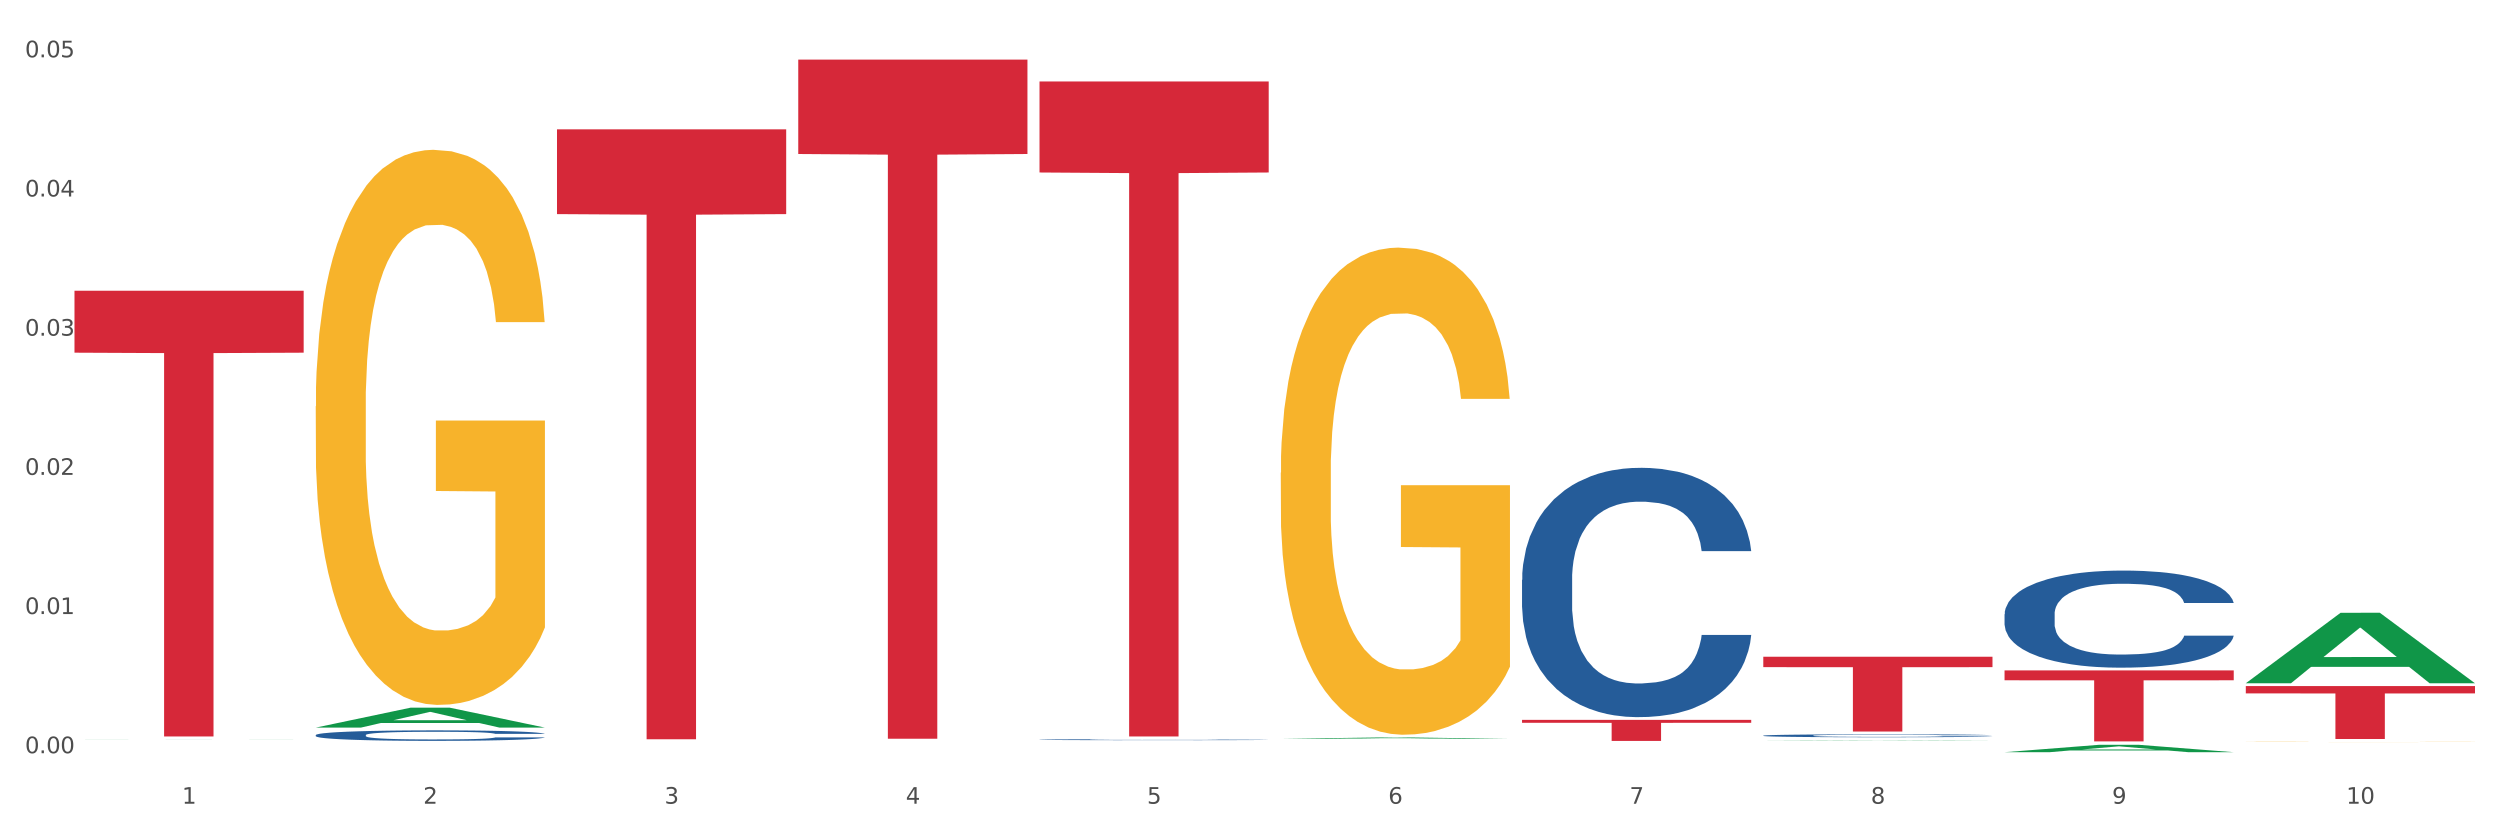 <?xml version="1.0" encoding="utf-8" standalone="no"?>
<!DOCTYPE svg PUBLIC "-//W3C//DTD SVG 1.1//EN"
  "http://www.w3.org/Graphics/SVG/1.1/DTD/svg11.dtd">
<svg xmlns:xlink="http://www.w3.org/1999/xlink" width="1080pt" height="360pt" viewBox="0 0 1080 360" xmlns="http://www.w3.org/2000/svg" version="1.1">
 <rect x="0" y="0" width="1080" height="360" fill="#333333" stroke="none"/>
 <defs>
  <style type="text/css">*{stroke-linejoin: round; stroke-linecap: butt}</style>
 </defs>
 <g id="figure_1">
  <g id="patch_1">
   <path d="M 0 360 
L 1080 360 
L 1080 0 
L 0 0 
z
" style="fill: #ffffff; stroke: #ffffff; stroke-linejoin: miter"/>
  </g>
  <g id="axes_1">
   <g id="matplotlib.axis_1">
    <g id="xtick_1">
     <g id="text_1">
      <!-- 1 -->
      <g style="fill: #4d4d4d" transform="translate(78.627 347.204) scale(0.096 -0.096)">
       <defs>
        <path id="DejaVuSans-31" d="M 794 531 
L 1825 531 
L 1825 4091 
L 703 3866 
L 703 4441 
L 1819 4666 
L 2450 4666 
L 2450 531 
L 3481 531 
L 3481 0 
L 794 0 
L 794 531 
z
" transform="scale(0.016)"/>
       </defs>
       <use xlink:href="#DejaVuSans-31"/>
      </g>
     </g>
    </g>
    <g id="xtick_2">
     <g id="text_2">
      <!-- 2 -->
      <g style="fill: #4d4d4d" transform="translate(182.851 347.204) scale(0.096 -0.096)">
       <defs>
        <path id="DejaVuSans-32" d="M 1228 531 
L 3431 531 
L 3431 0 
L 469 0 
L 469 531 
Q 828 903 1448 1529 
Q 2069 2156 2228 2338 
Q 2531 2678 2651 2914 
Q 2772 3150 2772 3378 
Q 2772 3750 2511 3984 
Q 2250 4219 1831 4219 
Q 1534 4219 1204 4116 
Q 875 4013 500 3803 
L 500 4441 
Q 881 4594 1212 4672 
Q 1544 4750 1819 4750 
Q 2544 4750 2975 4387 
Q 3406 4025 3406 3419 
Q 3406 3131 3298 2873 
Q 3191 2616 2906 2266 
Q 2828 2175 2409 1742 
Q 1991 1309 1228 531 
z
" transform="scale(0.016)"/>
       </defs>
       <use xlink:href="#DejaVuSans-32"/>
      </g>
     </g>
    </g>
    <g id="xtick_3">
     <g id="text_3">
      <!-- 3 -->
      <g style="fill: #4d4d4d" transform="translate(287.074 347.204) scale(0.096 -0.096)">
       <defs>
        <path id="DejaVuSans-33" d="M 2597 2516 
Q 3050 2419 3304 2112 
Q 3559 1806 3559 1356 
Q 3559 666 3084 287 
Q 2609 -91 1734 -91 
Q 1441 -91 1130 -33 
Q 819 25 488 141 
L 488 750 
Q 750 597 1062 519 
Q 1375 441 1716 441 
Q 2309 441 2620 675 
Q 2931 909 2931 1356 
Q 2931 1769 2642 2001 
Q 2353 2234 1838 2234 
L 1294 2234 
L 1294 2753 
L 1863 2753 
Q 2328 2753 2575 2939 
Q 2822 3125 2822 3475 
Q 2822 3834 2567 4026 
Q 2313 4219 1838 4219 
Q 1578 4219 1281 4162 
Q 984 4106 628 3988 
L 628 4550 
Q 988 4650 1302 4700 
Q 1616 4750 1894 4750 
Q 2613 4750 3031 4423 
Q 3450 4097 3450 3541 
Q 3450 3153 3228 2886 
Q 3006 2619 2597 2516 
z
" transform="scale(0.016)"/>
       </defs>
       <use xlink:href="#DejaVuSans-33"/>
      </g>
     </g>
    </g>
    <g id="xtick_4">
     <g id="text_4">
      <!-- 4 -->
      <g style="fill: #4d4d4d" transform="translate(391.298 347.204) scale(0.096 -0.096)">
       <defs>
        <path id="DejaVuSans-34" d="M 2419 4116 
L 825 1625 
L 2419 1625 
L 2419 4116 
z
M 2253 4666 
L 3047 4666 
L 3047 1625 
L 3713 1625 
L 3713 1100 
L 3047 1100 
L 3047 0 
L 2419 0 
L 2419 1100 
L 313 1100 
L 313 1709 
L 2253 4666 
z
" transform="scale(0.016)"/>
       </defs>
       <use xlink:href="#DejaVuSans-34"/>
      </g>
     </g>
    </g>
    <g id="xtick_5">
     <g id="text_5">
      <!-- 5 -->
      <g style="fill: #4d4d4d" transform="translate(495.522 347.204) scale(0.096 -0.096)">
       <defs>
        <path id="DejaVuSans-35" d="M 691 4666 
L 3169 4666 
L 3169 4134 
L 1269 4134 
L 1269 2991 
Q 1406 3038 1543 3061 
Q 1681 3084 1819 3084 
Q 2600 3084 3056 2656 
Q 3513 2228 3513 1497 
Q 3513 744 3044 326 
Q 2575 -91 1722 -91 
Q 1428 -91 1123 -41 
Q 819 9 494 109 
L 494 744 
Q 775 591 1075 516 
Q 1375 441 1709 441 
Q 2250 441 2565 725 
Q 2881 1009 2881 1497 
Q 2881 1984 2565 2268 
Q 2250 2553 1709 2553 
Q 1456 2553 1204 2497 
Q 953 2441 691 2322 
L 691 4666 
z
" transform="scale(0.016)"/>
       </defs>
       <use xlink:href="#DejaVuSans-35"/>
      </g>
     </g>
    </g>
    <g id="xtick_6">
     <g id="text_6">
      <!-- 6 -->
      <g style="fill: #4d4d4d" transform="translate(599.745 347.204) scale(0.096 -0.096)">
       <defs>
        <path id="DejaVuSans-36" d="M 2113 2584 
Q 1688 2584 1439 2293 
Q 1191 2003 1191 1497 
Q 1191 994 1439 701 
Q 1688 409 2113 409 
Q 2538 409 2786 701 
Q 3034 994 3034 1497 
Q 3034 2003 2786 2293 
Q 2538 2584 2113 2584 
z
M 3366 4563 
L 3366 3988 
Q 3128 4100 2886 4159 
Q 2644 4219 2406 4219 
Q 1781 4219 1451 3797 
Q 1122 3375 1075 2522 
Q 1259 2794 1537 2939 
Q 1816 3084 2150 3084 
Q 2853 3084 3261 2657 
Q 3669 2231 3669 1497 
Q 3669 778 3244 343 
Q 2819 -91 2113 -91 
Q 1303 -91 875 529 
Q 447 1150 447 2328 
Q 447 3434 972 4092 
Q 1497 4750 2381 4750 
Q 2619 4750 2861 4703 
Q 3103 4656 3366 4563 
z
" transform="scale(0.016)"/>
       </defs>
       <use xlink:href="#DejaVuSans-36"/>
      </g>
     </g>
    </g>
    <g id="xtick_7">
     <g id="text_7">
      <!-- 7 -->
      <g style="fill: #4d4d4d" transform="translate(703.969 347.204) scale(0.096 -0.096)">
       <defs>
        <path id="DejaVuSans-37" d="M 525 4666 
L 3525 4666 
L 3525 4397 
L 1831 0 
L 1172 0 
L 2766 4134 
L 525 4134 
L 525 4666 
z
" transform="scale(0.016)"/>
       </defs>
       <use xlink:href="#DejaVuSans-37"/>
      </g>
     </g>
    </g>
    <g id="xtick_8">
     <g id="text_8">
      <!-- 8 -->
      <g style="fill: #4d4d4d" transform="translate(808.193 347.204) scale(0.096 -0.096)">
       <defs>
        <path id="DejaVuSans-38" d="M 2034 2216 
Q 1584 2216 1326 1975 
Q 1069 1734 1069 1313 
Q 1069 891 1326 650 
Q 1584 409 2034 409 
Q 2484 409 2743 651 
Q 3003 894 3003 1313 
Q 3003 1734 2745 1975 
Q 2488 2216 2034 2216 
z
M 1403 2484 
Q 997 2584 770 2862 
Q 544 3141 544 3541 
Q 544 4100 942 4425 
Q 1341 4750 2034 4750 
Q 2731 4750 3128 4425 
Q 3525 4100 3525 3541 
Q 3525 3141 3298 2862 
Q 3072 2584 2669 2484 
Q 3125 2378 3379 2068 
Q 3634 1759 3634 1313 
Q 3634 634 3220 271 
Q 2806 -91 2034 -91 
Q 1263 -91 848 271 
Q 434 634 434 1313 
Q 434 1759 690 2068 
Q 947 2378 1403 2484 
z
M 1172 3481 
Q 1172 3119 1398 2916 
Q 1625 2713 2034 2713 
Q 2441 2713 2670 2916 
Q 2900 3119 2900 3481 
Q 2900 3844 2670 4047 
Q 2441 4250 2034 4250 
Q 1625 4250 1398 4047 
Q 1172 3844 1172 3481 
z
" transform="scale(0.016)"/>
       </defs>
       <use xlink:href="#DejaVuSans-38"/>
      </g>
     </g>
    </g>
    <g id="xtick_9">
     <g id="text_9">
      <!-- 9 -->
      <g style="fill: #4d4d4d" transform="translate(912.416 347.204) scale(0.096 -0.096)">
       <defs>
        <path id="DejaVuSans-39" d="M 703 97 
L 703 672 
Q 941 559 1184 500 
Q 1428 441 1663 441 
Q 2288 441 2617 861 
Q 2947 1281 2994 2138 
Q 2813 1869 2534 1725 
Q 2256 1581 1919 1581 
Q 1219 1581 811 2004 
Q 403 2428 403 3163 
Q 403 3881 828 4315 
Q 1253 4750 1959 4750 
Q 2769 4750 3195 4129 
Q 3622 3509 3622 2328 
Q 3622 1225 3098 567 
Q 2575 -91 1691 -91 
Q 1453 -91 1209 -44 
Q 966 3 703 97 
z
M 1959 2075 
Q 2384 2075 2632 2365 
Q 2881 2656 2881 3163 
Q 2881 3666 2632 3958 
Q 2384 4250 1959 4250 
Q 1534 4250 1286 3958 
Q 1038 3666 1038 3163 
Q 1038 2656 1286 2365 
Q 1534 2075 1959 2075 
z
" transform="scale(0.016)"/>
       </defs>
       <use xlink:href="#DejaVuSans-39"/>
      </g>
     </g>
    </g>
    <g id="xtick_10">
     <g id="text_10">
      <!-- 10 -->
      <g style="fill: #4d4d4d" transform="translate(1013.586 347.204) scale(0.096 -0.096)">
       <defs>
        <path id="DejaVuSans-30" d="M 2034 4250 
Q 1547 4250 1301 3770 
Q 1056 3291 1056 2328 
Q 1056 1369 1301 889 
Q 1547 409 2034 409 
Q 2525 409 2770 889 
Q 3016 1369 3016 2328 
Q 3016 3291 2770 3770 
Q 2525 4250 2034 4250 
z
M 2034 4750 
Q 2819 4750 3233 4129 
Q 3647 3509 3647 2328 
Q 3647 1150 3233 529 
Q 2819 -91 2034 -91 
Q 1250 -91 836 529 
Q 422 1150 422 2328 
Q 422 3509 836 4129 
Q 1250 4750 2034 4750 
z
" transform="scale(0.016)"/>
       </defs>
       <use xlink:href="#DejaVuSans-31"/>
       <use xlink:href="#DejaVuSans-30" transform="translate(63.623 0)"/>
      </g>
     </g>
    </g>
    <g id="xtick_11"/>
    <g id="xtick_12"/>
    <g id="xtick_13"/>
    <g id="xtick_14"/>
    <g id="xtick_15"/>
    <g id="xtick_16"/>
    <g id="xtick_17"/>
    <g id="xtick_18"/>
    <g id="xtick_19"/>
   </g>
   <g id="matplotlib.axis_2">
    <g id="ytick_1">
     <g id="text_11">
      <!-- 0.00 -->
      <g style="fill: #4d4d4d" transform="translate(10.8 325.392) scale(0.096 -0.096)">
       <defs>
        <path id="DejaVuSans-2e" d="M 684 794 
L 1344 794 
L 1344 0 
L 684 0 
L 684 794 
z
" transform="scale(0.016)"/>
       </defs>
       <use xlink:href="#DejaVuSans-30"/>
       <use xlink:href="#DejaVuSans-2e" transform="translate(63.623 0)"/>
       <use xlink:href="#DejaVuSans-30" transform="translate(95.41 0)"/>
       <use xlink:href="#DejaVuSans-30" transform="translate(159.033 0)"/>
      </g>
     </g>
    </g>
    <g id="ytick_2">
     <g id="text_12">
      <!-- 0.01 -->
      <g style="fill: #4d4d4d" transform="translate(10.8 265.266) scale(0.096 -0.096)">
       <use xlink:href="#DejaVuSans-30"/>
       <use xlink:href="#DejaVuSans-2e" transform="translate(63.623 0)"/>
       <use xlink:href="#DejaVuSans-30" transform="translate(95.41 0)"/>
       <use xlink:href="#DejaVuSans-31" transform="translate(159.033 0)"/>
      </g>
     </g>
    </g>
    <g id="ytick_3">
     <g id="text_13">
      <!-- 0.02 -->
      <g style="fill: #4d4d4d" transform="translate(10.8 205.14) scale(0.096 -0.096)">
       <use xlink:href="#DejaVuSans-30"/>
       <use xlink:href="#DejaVuSans-2e" transform="translate(63.623 0)"/>
       <use xlink:href="#DejaVuSans-30" transform="translate(95.41 0)"/>
       <use xlink:href="#DejaVuSans-32" transform="translate(159.033 0)"/>
      </g>
     </g>
    </g>
    <g id="ytick_4">
     <g id="text_14">
      <!-- 0.03 -->
      <g style="fill: #4d4d4d" transform="translate(10.8 145.014) scale(0.096 -0.096)">
       <use xlink:href="#DejaVuSans-30"/>
       <use xlink:href="#DejaVuSans-2e" transform="translate(63.623 0)"/>
       <use xlink:href="#DejaVuSans-30" transform="translate(95.41 0)"/>
       <use xlink:href="#DejaVuSans-33" transform="translate(159.033 0)"/>
      </g>
     </g>
    </g>
    <g id="ytick_5">
     <g id="text_15">
      <!-- 0.04 -->
      <g style="fill: #4d4d4d" transform="translate(10.8 84.888) scale(0.096 -0.096)">
       <use xlink:href="#DejaVuSans-30"/>
       <use xlink:href="#DejaVuSans-2e" transform="translate(63.623 0)"/>
       <use xlink:href="#DejaVuSans-30" transform="translate(95.41 0)"/>
       <use xlink:href="#DejaVuSans-34" transform="translate(159.033 0)"/>
      </g>
     </g>
    </g>
    <g id="ytick_6">
     <g id="text_16">
      <!-- 0.05 -->
      <g style="fill: #4d4d4d" transform="translate(10.8 24.762) scale(0.096 -0.096)">
       <use xlink:href="#DejaVuSans-30"/>
       <use xlink:href="#DejaVuSans-2e" transform="translate(63.623 0)"/>
       <use xlink:href="#DejaVuSans-30" transform="translate(95.41 0)"/>
       <use xlink:href="#DejaVuSans-35" transform="translate(159.033 0)"/>
      </g>
     </g>
    </g>
    <g id="ytick_7"/>
    <g id="ytick_8"/>
    <g id="ytick_9"/>
    <g id="ytick_10"/>
    <g id="ytick_11"/>
   </g>
   <g id="PolyCollection_1">
    <path d="M 32.175 319.381 
L 32.277 319.381 
L 73.107 319.347 
L 90.051 319.347 
L 131.187 319.381 
L 111.589 319.381 
L 102.709 319.373 
L 60.552 319.373 
L 60.246 319.373 
L 51.671 319.381 
L 32.175 319.381 
L 32.175 319.381 
L 65.86 319.368 
L 97.401 319.368 
L 81.783 319.355 
L 81.579 319.354 
L 81.375 319.355 
L 65.758 319.368 
L 65.86 319.368 
L 32.175 319.381 
z
" clip-path="url(#p3a331ed886)" style="fill: #109648"/>
    <path d="M 344.846 25.759 
L 443.858 25.759 
L 443.858 66.53 
L 404.91 66.806 
L 404.91 319.145 
L 383.559 319.145 
L 383.559 66.806 
L 344.846 66.53 
L 344.846 26.035 
L 344.846 25.759 
z
" clip-path="url(#p3a331ed886)" style="fill: #d62839"/>
    <path d="M 240.622 55.875 
L 339.635 55.875 
L 339.635 92.491 
L 300.687 92.738 
L 300.687 319.359 
L 279.336 319.359 
L 279.336 92.738 
L 240.622 92.491 
L 240.622 56.122 
L 240.622 55.875 
z
" clip-path="url(#p3a331ed886)" style="fill: #d62839"/>
    <path d="M 32.175 125.597 
L 131.187 125.597 
L 131.187 152.357 
L 92.239 152.538 
L 92.239 318.164 
L 70.888 318.164 
L 70.888 152.538 
L 32.175 152.357 
L 32.175 125.778 
L 32.175 125.597 
z
" clip-path="url(#p3a331ed886)" style="fill: #d62839"/>
    <path d="M 761.74 283.717 
L 860.753 283.717 
L 860.753 288.208 
L 821.805 288.239 
L 821.805 316.037 
L 800.454 316.037 
L 800.454 288.239 
L 761.74 288.208 
L 761.74 283.747 
L 761.74 283.717 
z
" clip-path="url(#p3a331ed886)" style="fill: #d62839"/>
    <path d="M 865.964 289.623 
L 964.976 289.623 
L 964.976 293.885 
L 926.028 293.914 
L 926.028 320.293 
L 904.677 320.293 
L 904.677 293.914 
L 865.964 293.885 
L 865.964 289.652 
L 865.964 289.623 
z
" clip-path="url(#p3a331ed886)" style="fill: #d62839"/>
    <path d="M 970.188 296.368 
L 1069.2 296.368 
L 1069.2 299.549 
L 1030.252 299.571 
L 1030.252 319.26 
L 1008.901 319.26 
L 1008.901 299.571 
L 970.188 299.549 
L 970.188 296.389 
L 970.188 296.368 
z
" clip-path="url(#p3a331ed886)" style="fill: #d62839"/>
    <path d="M 970.188 320.498 
L 970.304 320.498 
L 970.304 320.494 
L 970.538 320.491 
L 971.707 320.482 
L 973.461 320.476 
L 974.747 320.472 
L 976.032 320.469 
L 977.552 320.466 
L 979.422 320.463 
L 982.813 320.459 
L 984.917 320.457 
L 987.488 320.454 
L 992.164 320.451 
L 995.554 320.449 
L 999.061 320.448 
L 1004.789 320.446 
L 1008.53 320.445 
L 1012.505 320.444 
L 1017.297 320.444 
L 1020.921 320.444 
L 1028.87 320.444 
L 1035.65 320.445 
L 1038.923 320.446 
L 1043.132 320.447 
L 1045.353 320.448 
L 1048.977 320.449 
L 1052.717 320.452 
L 1055.289 320.454 
L 1059.147 320.457 
L 1062.069 320.461 
L 1064.758 320.465 
L 1066.161 320.469 
L 1067.213 320.471 
L 1068.148 320.475 
L 1069.083 320.48 
L 1048.041 320.48 
L 1047.223 320.476 
L 1045.937 320.473 
L 1044.067 320.469 
L 1042.43 320.467 
L 1039.625 320.464 
L 1037.053 320.463 
L 1034.364 320.461 
L 1031.091 320.46 
L 1028.52 320.46 
L 1024.896 320.459 
L 1017.765 320.46 
L 1012.972 320.46 
L 1009.699 320.461 
L 1007.595 320.462 
L 1005.724 320.463 
L 1003.62 320.465 
L 1001.165 320.467 
L 999.412 320.469 
L 997.659 320.472 
L 996.256 320.474 
L 994.97 320.477 
L 993.918 320.481 
L 993.1 320.484 
L 992.398 320.488 
L 991.814 320.495 
L 991.814 320.51 
L 992.047 320.513 
L 992.632 320.517 
L 993.333 320.521 
L 994.502 320.525 
L 995.554 320.527 
L 997.542 320.531 
L 999.763 320.534 
L 1001.516 320.536 
L 1003.27 320.538 
L 1006.309 320.54 
L 1009.699 320.542 
L 1012.621 320.544 
L 1016.596 320.545 
L 1019.285 320.545 
L 1021.623 320.545 
L 1027.351 320.545 
L 1031.442 320.545 
L 1036.001 320.544 
L 1039.508 320.543 
L 1042.43 320.542 
L 1045.704 320.54 
L 1047.808 320.538 
L 1047.808 320.516 
L 1022.09 320.516 
L 1022.09 320.501 
L 1069.2 320.501 
L 1069.2 320.545 
L 1067.213 320.547 
L 1064.992 320.549 
L 1062.654 320.551 
L 1059.147 320.553 
L 1054.938 320.555 
L 1051.198 320.557 
L 1047.223 320.558 
L 1042.547 320.559 
L 1036.469 320.56 
L 1032.728 320.561 
L 1028.052 320.561 
L 1022.558 320.561 
L 1017.765 320.561 
L 1013.089 320.56 
L 1008.179 320.559 
L 1003.387 320.558 
L 999.763 320.556 
L 996.139 320.555 
L 992.281 320.553 
L 989.242 320.55 
L 986.904 320.548 
L 984.332 320.546 
L 981.527 320.543 
L 979.422 320.54 
L 977.552 320.537 
L 975.565 320.533 
L 974.162 320.53 
L 972.759 320.525 
L 971.941 320.522 
L 971.006 320.518 
L 970.304 320.511 
L 970.188 320.498 
z
" clip-path="url(#p3a331ed886)" style="fill: #f7b32b"/>
    <path d="M 553.293 204.211 
L 553.41 204.019 
L 553.41 197.1 
L 553.644 191.142 
L 554.813 176.727 
L 556.566 164.811 
L 557.852 158.468 
L 559.138 153.279 
L 560.658 148.09 
L 562.528 142.708 
L 565.918 134.828 
L 568.022 130.792 
L 570.594 126.564 
L 575.27 120.414 
L 578.66 116.954 
L 582.167 114.071 
L 587.895 110.612 
L 591.636 109.074 
L 595.61 107.921 
L 600.403 107.152 
L 604.027 106.96 
L 611.976 107.537 
L 618.756 109.266 
L 622.029 110.612 
L 626.237 112.918 
L 628.458 114.456 
L 632.082 117.531 
L 635.823 121.567 
L 638.395 125.026 
L 642.252 131.561 
L 645.175 138.096 
L 647.863 146.168 
L 649.266 151.742 
L 650.318 156.931 
L 651.253 162.889 
L 652.189 172.306 
L 631.147 172.306 
L 630.329 165.58 
L 629.043 159.237 
L 627.173 153.087 
L 625.536 149.243 
L 622.73 144.438 
L 620.159 141.363 
L 617.47 139.057 
L 614.197 137.135 
L 611.625 136.174 
L 608.001 135.405 
L 600.87 135.597 
L 596.078 137.135 
L 592.805 139.057 
L 590.7 140.786 
L 588.83 142.708 
L 586.726 145.399 
L 584.271 149.435 
L 582.518 153.087 
L 580.764 157.7 
L 579.361 162.312 
L 578.075 167.694 
L 577.023 173.46 
L 576.205 179.418 
L 575.504 186.721 
L 574.919 198.829 
L 574.919 225.16 
L 575.153 231.118 
L 575.737 238.998 
L 576.439 244.956 
L 577.608 252.067 
L 578.66 256.872 
L 580.647 263.791 
L 582.868 269.557 
L 584.622 273.209 
L 586.375 276.284 
L 589.415 280.512 
L 592.805 283.972 
L 595.727 286.086 
L 599.702 288.008 
L 602.39 288.777 
L 604.728 289.161 
L 610.456 289.161 
L 614.548 288.585 
L 619.107 287.239 
L 622.613 285.509 
L 625.536 283.395 
L 628.809 279.936 
L 630.913 276.668 
L 630.913 236.5 
L 605.196 236.307 
L 605.196 209.592 
L 652.306 209.592 
L 652.306 288.008 
L 650.318 292.044 
L 648.097 295.696 
L 645.759 298.963 
L 642.252 302.999 
L 638.044 306.843 
L 634.303 309.534 
L 630.329 311.84 
L 625.653 313.954 
L 619.574 315.876 
L 615.833 316.645 
L 611.158 317.222 
L 605.663 317.414 
L 600.87 317.029 
L 596.195 316.068 
L 591.285 314.339 
L 586.492 311.84 
L 582.868 309.342 
L 579.244 306.266 
L 575.387 302.23 
L 572.347 298.386 
L 570.009 294.927 
L 567.438 290.506 
L 564.632 284.741 
L 562.528 279.551 
L 560.658 274.17 
L 558.67 267.251 
L 557.268 261.293 
L 555.865 253.797 
L 555.047 248.224 
L 554.111 239.575 
L 553.41 227.466 
L 553.293 204.211 
z
" clip-path="url(#p3a331ed886)" style="fill: #f7b32b"/>
    <path d="M 449.069 35.191 
L 548.082 35.191 
L 548.082 74.515 
L 509.134 74.781 
L 509.134 318.164 
L 487.783 318.164 
L 487.783 74.781 
L 449.069 74.515 
L 449.069 35.457 
L 449.069 35.191 
z
" clip-path="url(#p3a331ed886)" style="fill: #d62839"/>
    <path d="M 865.964 265.335 
L 866.081 265.297 
L 866.081 264.224 
L 866.432 262.768 
L 867.719 260.086 
L 869.358 258.055 
L 872.167 255.68 
L 873.688 254.684 
L 875.678 253.572 
L 879.774 251.772 
L 884.456 250.239 
L 887.733 249.396 
L 890.19 248.86 
L 895.691 247.902 
L 898.851 247.48 
L 902.128 247.136 
L 904.937 246.906 
L 909.618 246.637 
L 913.364 246.522 
L 917.694 246.484 
L 921.322 246.522 
L 926.12 246.676 
L 933.143 247.136 
L 935.834 247.404 
L 939.463 247.863 
L 943.208 248.477 
L 946.251 249.09 
L 949.762 249.971 
L 953.39 251.12 
L 956.901 252.576 
L 959.359 253.917 
L 961.348 255.335 
L 963.104 257.059 
L 964.391 258.936 
L 964.976 260.507 
L 943.559 260.507 
L 942.974 259.09 
L 941.803 257.557 
L 940.633 256.523 
L 939.346 255.68 
L 937.356 254.722 
L 935.6 254.109 
L 932.674 253.381 
L 929.983 252.921 
L 927.759 252.653 
L 925.067 252.423 
L 919.332 252.193 
L 915.236 252.193 
L 912.661 252.27 
L 909.501 252.461 
L 906.81 252.729 
L 903.65 253.189 
L 901.192 253.687 
L 898.734 254.339 
L 897.33 254.798 
L 895.223 255.641 
L 893.819 256.331 
L 891.946 257.519 
L 890.893 258.362 
L 889.02 260.546 
L 888.201 262.155 
L 887.85 263.266 
L 887.616 264.492 
L 887.616 270.469 
L 888.318 273.151 
L 888.903 274.301 
L 889.839 275.603 
L 891.595 277.289 
L 894.17 278.937 
L 896.861 280.125 
L 899.085 280.853 
L 901.192 281.389 
L 903.298 281.81 
L 905.873 282.194 
L 907.98 282.423 
L 911.14 282.653 
L 914.885 282.768 
L 917.811 282.768 
L 923.78 282.577 
L 926.472 282.385 
L 929.046 282.117 
L 931.855 281.695 
L 934.079 281.236 
L 935.366 280.891 
L 937.473 280.163 
L 939.111 279.397 
L 940.516 278.515 
L 941.452 277.749 
L 942.505 276.6 
L 943.325 275.297 
L 943.559 274.607 
L 964.976 274.607 
L 964.508 275.987 
L 963.689 277.328 
L 962.05 279.128 
L 960.763 280.163 
L 958.773 281.427 
L 956.667 282.5 
L 953.741 283.688 
L 951.049 284.569 
L 948.24 285.335 
L 945.197 286.025 
L 939.697 286.983 
L 937.707 287.251 
L 933.494 287.711 
L 930.217 287.979 
L 925.418 288.247 
L 920.503 288.401 
L 915.353 288.439 
L 910.789 288.362 
L 905.756 288.132 
L 902.596 287.902 
L 899.085 287.558 
L 894.989 287.021 
L 891.127 286.37 
L 887.499 285.604 
L 884.105 284.722 
L 880.945 283.726 
L 876.848 282.079 
L 873.805 280.469 
L 871.582 278.975 
L 870.06 277.711 
L 868.539 276.102 
L 867.719 274.99 
L 866.432 272.308 
L 865.964 269.818 
L 865.964 265.335 
z
" clip-path="url(#p3a331ed886)" style="fill: #255c99"/>
    <path d="M 761.74 317.793 
L 761.857 317.792 
L 761.857 317.759 
L 762.208 317.715 
L 763.496 317.634 
L 765.134 317.572 
L 767.943 317.5 
L 769.465 317.47 
L 771.454 317.436 
L 775.551 317.381 
L 780.232 317.335 
L 783.509 317.309 
L 785.967 317.293 
L 791.467 317.264 
L 794.627 317.251 
L 797.904 317.241 
L 800.713 317.234 
L 805.395 317.226 
L 809.14 317.222 
L 813.47 317.221 
L 817.098 317.222 
L 821.897 317.227 
L 828.919 317.241 
L 831.611 317.249 
L 835.239 317.263 
L 838.984 317.281 
L 842.027 317.3 
L 845.538 317.327 
L 849.166 317.362 
L 852.677 317.406 
L 855.135 317.447 
L 857.125 317.49 
L 858.88 317.542 
L 860.168 317.599 
L 860.753 317.646 
L 839.335 317.646 
L 838.75 317.603 
L 837.58 317.557 
L 836.409 317.526 
L 835.122 317.5 
L 833.132 317.471 
L 831.377 317.452 
L 828.451 317.43 
L 825.759 317.416 
L 823.535 317.408 
L 820.843 317.401 
L 815.109 317.394 
L 811.012 317.394 
L 808.438 317.397 
L 805.278 317.402 
L 802.586 317.41 
L 799.426 317.424 
L 796.968 317.44 
L 794.51 317.459 
L 793.106 317.473 
L 790.999 317.499 
L 789.595 317.52 
L 787.722 317.556 
L 786.669 317.581 
L 784.796 317.648 
L 783.977 317.696 
L 783.626 317.73 
L 783.392 317.767 
L 783.392 317.949 
L 784.094 318.03 
L 784.679 318.065 
L 785.616 318.104 
L 787.371 318.155 
L 789.946 318.205 
L 792.638 318.242 
L 794.862 318.264 
L 796.968 318.28 
L 799.075 318.293 
L 801.65 318.304 
L 803.756 318.311 
L 806.916 318.318 
L 810.661 318.322 
L 813.587 318.322 
L 819.556 318.316 
L 822.248 318.31 
L 824.823 318.302 
L 827.632 318.289 
L 829.855 318.275 
L 831.143 318.265 
L 833.249 318.243 
L 834.888 318.219 
L 836.292 318.193 
L 837.229 318.169 
L 838.282 318.135 
L 839.101 318.095 
L 839.335 318.074 
L 860.753 318.074 
L 860.285 318.116 
L 859.465 318.157 
L 857.827 318.211 
L 856.539 318.243 
L 854.55 318.281 
L 852.443 318.314 
L 849.517 318.35 
L 846.825 318.376 
L 844.017 318.4 
L 840.974 318.42 
L 835.473 318.45 
L 833.483 318.458 
L 829.27 318.472 
L 825.993 318.48 
L 821.195 318.488 
L 816.279 318.493 
L 811.13 318.494 
L 806.565 318.491 
L 801.533 318.484 
L 798.373 318.477 
L 794.862 318.467 
L 790.765 318.451 
L 786.903 318.431 
L 783.275 318.408 
L 779.881 318.381 
L 776.721 318.351 
L 772.625 318.301 
L 769.582 318.252 
L 767.358 318.207 
L 765.837 318.168 
L 764.315 318.119 
L 763.496 318.086 
L 762.208 318.004 
L 761.74 317.929 
L 761.74 317.793 
z
" clip-path="url(#p3a331ed886)" style="fill: #255c99"/>
    <path d="M 657.517 250.493 
L 657.634 250.394 
L 657.634 247.64 
L 657.985 243.902 
L 659.272 237.016 
L 660.911 231.802 
L 663.72 225.703 
L 665.241 223.145 
L 667.231 220.292 
L 671.327 215.669 
L 676.008 211.734 
L 679.285 209.57 
L 681.743 208.193 
L 687.244 205.733 
L 690.404 204.651 
L 693.681 203.766 
L 696.49 203.176 
L 701.171 202.487 
L 704.916 202.192 
L 709.247 202.094 
L 712.875 202.192 
L 717.673 202.585 
L 724.695 203.766 
L 727.387 204.455 
L 731.015 205.635 
L 734.76 207.209 
L 737.803 208.783 
L 741.314 211.045 
L 744.943 213.997 
L 748.454 217.735 
L 750.911 221.178 
L 752.901 224.818 
L 754.657 229.244 
L 755.944 234.065 
L 756.529 238.098 
L 735.112 238.098 
L 734.526 234.458 
L 733.356 230.523 
L 732.186 227.867 
L 730.898 225.703 
L 728.909 223.244 
L 727.153 221.67 
L 724.227 219.801 
L 721.535 218.62 
L 719.312 217.932 
L 716.62 217.341 
L 710.885 216.751 
L 706.789 216.751 
L 704.214 216.948 
L 701.054 217.44 
L 698.362 218.128 
L 695.202 219.309 
L 692.745 220.588 
L 690.287 222.26 
L 688.882 223.44 
L 686.776 225.605 
L 685.371 227.375 
L 683.499 230.425 
L 682.445 232.589 
L 680.573 238.196 
L 679.754 242.328 
L 679.402 245.181 
L 679.168 248.329 
L 679.168 263.675 
L 679.871 270.561 
L 680.456 273.512 
L 681.392 276.857 
L 683.148 281.185 
L 685.722 285.415 
L 688.414 288.464 
L 690.638 290.334 
L 692.745 291.711 
L 694.851 292.793 
L 697.426 293.777 
L 699.533 294.367 
L 702.693 294.957 
L 706.438 295.252 
L 709.364 295.252 
L 715.332 294.76 
L 718.024 294.268 
L 720.599 293.58 
L 723.408 292.498 
L 725.632 291.317 
L 726.919 290.432 
L 729.026 288.563 
L 730.664 286.595 
L 732.069 284.333 
L 733.005 282.365 
L 734.058 279.414 
L 734.877 276.07 
L 735.112 274.299 
L 756.529 274.299 
L 756.061 277.84 
L 755.242 281.283 
L 753.603 285.907 
L 752.316 288.563 
L 750.326 291.809 
L 748.22 294.564 
L 745.294 297.613 
L 742.602 299.876 
L 739.793 301.843 
L 736.75 303.614 
L 731.249 306.073 
L 729.26 306.762 
L 725.046 307.942 
L 721.769 308.631 
L 716.971 309.319 
L 712.055 309.713 
L 706.906 309.811 
L 702.341 309.614 
L 697.309 309.024 
L 694.149 308.434 
L 690.638 307.549 
L 686.542 306.171 
L 682.679 304.499 
L 679.051 302.532 
L 675.657 300.269 
L 672.497 297.711 
L 668.401 293.481 
L 665.358 289.35 
L 663.134 285.513 
L 661.613 282.267 
L 660.091 278.135 
L 659.272 275.283 
L 657.985 268.396 
L 657.517 262.002 
L 657.517 250.493 
z
" clip-path="url(#p3a331ed886)" style="fill: #255c99"/>
    <path d="M 657.517 310.995 
L 756.529 310.995 
L 756.529 312.257 
L 717.581 312.265 
L 717.581 320.072 
L 696.23 320.072 
L 696.23 312.265 
L 657.517 312.257 
L 657.517 311.004 
L 657.517 310.995 
z
" clip-path="url(#p3a331ed886)" style="fill: #d62839"/>
    <path d="M 136.399 317.553 
L 136.516 317.549 
L 136.516 317.433 
L 136.867 317.275 
L 138.154 316.985 
L 139.793 316.766 
L 142.602 316.509 
L 144.123 316.401 
L 146.113 316.281 
L 150.209 316.087 
L 154.89 315.921 
L 158.167 315.83 
L 160.625 315.772 
L 166.126 315.668 
L 169.286 315.623 
L 172.563 315.586 
L 175.372 315.561 
L 180.053 315.532 
L 183.798 315.519 
L 188.129 315.515 
L 191.757 315.519 
L 196.555 315.536 
L 203.577 315.586 
L 206.269 315.615 
L 209.897 315.664 
L 213.642 315.731 
L 216.685 315.797 
L 220.196 315.892 
L 223.824 316.016 
L 227.336 316.174 
L 229.793 316.319 
L 231.783 316.472 
L 233.538 316.658 
L 234.826 316.861 
L 235.411 317.031 
L 213.993 317.031 
L 213.408 316.878 
L 212.238 316.712 
L 211.068 316.6 
L 209.78 316.509 
L 207.791 316.406 
L 206.035 316.339 
L 203.109 316.261 
L 200.417 316.211 
L 198.194 316.182 
L 195.502 316.157 
L 189.767 316.132 
L 185.671 316.132 
L 183.096 316.141 
L 179.936 316.161 
L 177.244 316.19 
L 174.084 316.24 
L 171.626 316.294 
L 169.169 316.364 
L 167.764 316.414 
L 165.658 316.505 
L 164.253 316.58 
L 162.381 316.708 
L 161.327 316.799 
L 159.455 317.035 
L 158.635 317.209 
L 158.284 317.329 
L 158.05 317.462 
L 158.05 318.108 
L 158.752 318.398 
L 159.338 318.522 
L 160.274 318.663 
L 162.029 318.845 
L 164.604 319.023 
L 167.296 319.152 
L 169.52 319.23 
L 171.626 319.288 
L 173.733 319.334 
L 176.308 319.375 
L 178.415 319.4 
L 181.575 319.425 
L 185.32 319.437 
L 188.246 319.437 
L 194.214 319.417 
L 196.906 319.396 
L 199.481 319.367 
L 202.29 319.321 
L 204.514 319.272 
L 205.801 319.235 
L 207.908 319.156 
L 209.546 319.073 
L 210.951 318.978 
L 211.887 318.895 
L 212.94 318.771 
L 213.759 318.63 
L 213.993 318.555 
L 235.411 318.555 
L 234.943 318.704 
L 234.124 318.849 
L 232.485 319.044 
L 231.198 319.156 
L 229.208 319.293 
L 227.102 319.408 
L 224.176 319.537 
L 221.484 319.632 
L 218.675 319.715 
L 215.632 319.79 
L 210.131 319.893 
L 208.142 319.922 
L 203.928 319.972 
L 200.651 320.001 
L 195.853 320.03 
L 190.937 320.046 
L 185.788 320.05 
L 181.223 320.042 
L 176.191 320.017 
L 173.031 319.992 
L 169.52 319.955 
L 165.424 319.897 
L 161.561 319.827 
L 157.933 319.744 
L 154.539 319.649 
L 151.379 319.541 
L 147.283 319.363 
L 144.24 319.189 
L 142.016 319.027 
L 140.495 318.891 
L 138.973 318.717 
L 138.154 318.597 
L 136.867 318.307 
L 136.399 318.038 
L 136.399 317.553 
z
" clip-path="url(#p3a331ed886)" style="fill: #255c99"/>
    <path d="M 136.399 314.315 
L 136.501 314.307 
L 177.331 305.724 
L 194.275 305.716 
L 235.411 314.331 
L 215.813 314.331 
L 206.932 312.325 
L 164.775 312.325 
L 164.469 312.357 
L 155.895 314.331 
L 136.399 314.331 
L 136.399 314.315 
L 170.083 311.128 
L 201.624 311.12 
L 186.007 307.552 
L 185.803 307.536 
L 185.599 307.56 
L 169.981 311.12 
L 170.083 311.128 
L 136.399 314.315 
z
" clip-path="url(#p3a331ed886)" style="fill: #109648"/>
    <path d="M 553.293 319.195 
L 553.395 319.194 
L 594.225 318.598 
L 611.169 318.598 
L 652.306 319.196 
L 632.707 319.196 
L 623.827 319.057 
L 581.67 319.057 
L 581.364 319.059 
L 572.789 319.196 
L 553.293 319.196 
L 553.293 319.195 
L 586.978 318.973 
L 618.519 318.973 
L 602.901 318.725 
L 602.697 318.724 
L 602.493 318.726 
L 586.876 318.973 
L 586.978 318.973 
L 553.293 319.195 
z
" clip-path="url(#p3a331ed886)" style="fill: #109648"/>
    <path d="M 761.74 319.846 
L 761.842 319.846 
L 802.672 319.678 
L 819.617 319.678 
L 860.753 319.847 
L 841.154 319.847 
L 832.274 319.807 
L 790.117 319.807 
L 789.811 319.808 
L 781.237 319.847 
L 761.74 319.847 
L 761.74 319.846 
L 795.425 319.784 
L 826.966 319.784 
L 811.349 319.714 
L 811.144 319.713 
L 810.94 319.714 
L 795.323 319.784 
L 795.425 319.784 
L 761.74 319.846 
z
" clip-path="url(#p3a331ed886)" style="fill: #109648"/>
    <path d="M 865.964 324.943 
L 866.066 324.94 
L 906.896 321.748 
L 923.84 321.745 
L 964.976 324.95 
L 945.378 324.95 
L 936.498 324.203 
L 894.341 324.203 
L 894.034 324.215 
L 885.46 324.95 
L 865.964 324.95 
L 865.964 324.943 
L 899.649 323.758 
L 931.19 323.755 
L 915.572 322.428 
L 915.368 322.422 
L 915.164 322.431 
L 899.547 323.755 
L 899.649 323.758 
L 865.964 324.943 
z
" clip-path="url(#p3a331ed886)" style="fill: #109648"/>
    <path d="M 970.188 295.127 
L 970.29 295.098 
L 1011.12 264.73 
L 1028.064 264.702 
L 1069.2 295.184 
L 1049.602 295.184 
L 1040.721 288.086 
L 998.564 288.086 
L 998.258 288.2 
L 989.684 295.184 
L 970.188 295.184 
L 970.188 295.127 
L 1003.872 283.85 
L 1035.413 283.821 
L 1019.796 271.199 
L 1019.592 271.141 
L 1019.388 271.227 
L 1003.77 283.821 
L 1003.872 283.85 
L 970.188 295.127 
z
" clip-path="url(#p3a331ed886)" style="fill: #109648"/>
    <path d="M 136.399 175.532 
L 136.516 175.313 
L 136.516 167.428 
L 136.749 160.639 
L 137.918 144.212 
L 139.672 130.633 
L 140.958 123.406 
L 142.244 117.493 
L 143.763 111.579 
L 145.634 105.447 
L 149.024 96.467 
L 151.128 91.868 
L 153.699 87.049 
L 158.375 80.041 
L 161.765 76.099 
L 165.272 72.813 
L 171 68.871 
L 174.741 67.119 
L 178.716 65.805 
L 183.508 64.929 
L 187.132 64.71 
L 195.081 65.367 
L 201.861 67.338 
L 205.135 68.871 
L 209.343 71.499 
L 211.564 73.251 
L 215.188 76.756 
L 218.928 81.355 
L 221.5 85.297 
L 225.358 92.744 
L 228.28 100.19 
L 230.969 109.389 
L 232.372 115.74 
L 233.424 121.654 
L 234.359 128.443 
L 235.294 139.175 
L 214.253 139.175 
L 213.434 131.51 
L 212.148 124.282 
L 210.278 117.274 
L 208.641 112.893 
L 205.836 107.418 
L 203.264 103.914 
L 200.576 101.285 
L 197.302 99.095 
L 194.731 98 
L 191.107 97.124 
L 183.976 97.343 
L 179.183 99.095 
L 175.91 101.285 
L 173.806 103.257 
L 171.936 105.447 
L 169.831 108.513 
L 167.377 113.112 
L 165.623 117.274 
L 163.87 122.53 
L 162.467 127.786 
L 161.181 133.919 
L 160.129 140.489 
L 159.311 147.279 
L 158.609 155.601 
L 158.025 169.399 
L 158.025 199.404 
L 158.259 206.194 
L 158.843 215.173 
L 159.544 221.963 
L 160.713 230.066 
L 161.765 235.542 
L 163.753 243.426 
L 165.974 249.997 
L 167.727 254.158 
L 169.481 257.662 
L 172.52 262.481 
L 175.91 266.423 
L 178.833 268.832 
L 182.807 271.022 
L 185.496 271.898 
L 187.834 272.336 
L 193.562 272.336 
L 197.653 271.679 
L 202.212 270.146 
L 205.719 268.175 
L 208.641 265.766 
L 211.915 261.824 
L 214.019 258.1 
L 214.019 212.326 
L 188.301 212.107 
L 188.301 181.664 
L 235.411 181.664 
L 235.411 271.022 
L 233.424 275.622 
L 231.203 279.783 
L 228.865 283.506 
L 225.358 288.105 
L 221.15 292.486 
L 217.409 295.552 
L 213.434 298.18 
L 208.758 300.589 
L 202.68 302.779 
L 198.939 303.656 
L 194.263 304.313 
L 188.769 304.532 
L 183.976 304.094 
L 179.3 302.999 
L 174.39 301.027 
L 169.598 298.18 
L 165.974 295.333 
L 162.35 291.829 
L 158.492 287.229 
L 155.453 282.849 
L 153.115 278.907 
L 150.543 273.869 
L 147.738 267.299 
L 145.634 261.386 
L 143.763 255.253 
L 141.776 247.369 
L 140.373 240.579 
L 138.97 232.038 
L 138.152 225.686 
L 137.217 215.83 
L 136.516 202.032 
L 136.399 175.532 
z
" clip-path="url(#p3a331ed886)" style="fill: #f7b32b"/>
    <path d="M 449.069 319.534 
L 449.187 319.534 
L 449.187 319.523 
L 449.538 319.509 
L 450.825 319.482 
L 452.464 319.462 
L 455.272 319.439 
L 456.794 319.429 
L 458.783 319.418 
L 462.88 319.4 
L 467.561 319.385 
L 470.838 319.377 
L 473.296 319.371 
L 478.797 319.362 
L 481.957 319.358 
L 485.234 319.354 
L 488.042 319.352 
L 492.724 319.349 
L 496.469 319.348 
L 500.799 319.348 
L 504.427 319.348 
L 509.226 319.35 
L 516.248 319.354 
L 518.94 319.357 
L 522.568 319.362 
L 526.313 319.368 
L 529.356 319.374 
L 532.867 319.382 
L 536.495 319.394 
L 540.006 319.408 
L 542.464 319.421 
L 544.454 319.435 
L 546.209 319.452 
L 547.497 319.471 
L 548.082 319.486 
L 526.664 319.486 
L 526.079 319.472 
L 524.909 319.457 
L 523.738 319.447 
L 522.451 319.439 
L 520.461 319.429 
L 518.706 319.423 
L 515.78 319.416 
L 513.088 319.412 
L 510.864 319.409 
L 508.173 319.407 
L 502.438 319.404 
L 498.342 319.404 
L 495.767 319.405 
L 492.607 319.407 
L 489.915 319.41 
L 486.755 319.414 
L 484.297 319.419 
L 481.84 319.426 
L 480.435 319.43 
L 478.328 319.438 
L 476.924 319.445 
L 475.051 319.457 
L 473.998 319.465 
L 472.126 319.487 
L 471.306 319.503 
L 470.955 319.514 
L 470.721 319.526 
L 470.721 319.585 
L 471.423 319.611 
L 472.009 319.623 
L 472.945 319.636 
L 474.7 319.652 
L 477.275 319.668 
L 479.967 319.68 
L 482.191 319.687 
L 484.297 319.693 
L 486.404 319.697 
L 488.979 319.701 
L 491.085 319.703 
L 494.245 319.705 
L 497.991 319.706 
L 500.916 319.706 
L 506.885 319.704 
L 509.577 319.703 
L 512.152 319.7 
L 514.961 319.696 
L 517.184 319.691 
L 518.472 319.688 
L 520.578 319.681 
L 522.217 319.673 
L 523.621 319.664 
L 524.558 319.657 
L 525.611 319.645 
L 526.43 319.633 
L 526.664 319.626 
L 548.082 319.626 
L 547.614 319.639 
L 546.795 319.653 
L 545.156 319.67 
L 543.869 319.681 
L 541.879 319.693 
L 539.772 319.704 
L 536.846 319.715 
L 534.155 319.724 
L 531.346 319.732 
L 528.303 319.738 
L 522.802 319.748 
L 520.813 319.751 
L 516.599 319.755 
L 513.322 319.758 
L 508.524 319.76 
L 503.608 319.762 
L 498.459 319.762 
L 493.894 319.762 
L 488.862 319.759 
L 485.702 319.757 
L 482.191 319.754 
L 478.094 319.748 
L 474.232 319.742 
L 470.604 319.734 
L 467.21 319.726 
L 464.05 319.716 
L 459.954 319.7 
L 456.911 319.684 
L 454.687 319.669 
L 453.166 319.656 
L 451.644 319.64 
L 450.825 319.63 
L 449.538 319.603 
L 449.069 319.578 
L 449.069 319.534 
z
" clip-path="url(#p3a331ed886)" style="fill: #255c99"/>
   </g>
  </g>
 </g>
 <defs>
  <clipPath id="p3a331ed886">
   <rect x="32.175" y="10.8" width="1037.025" height="329.109"/>
  </clipPath>
 </defs>
</svg>
